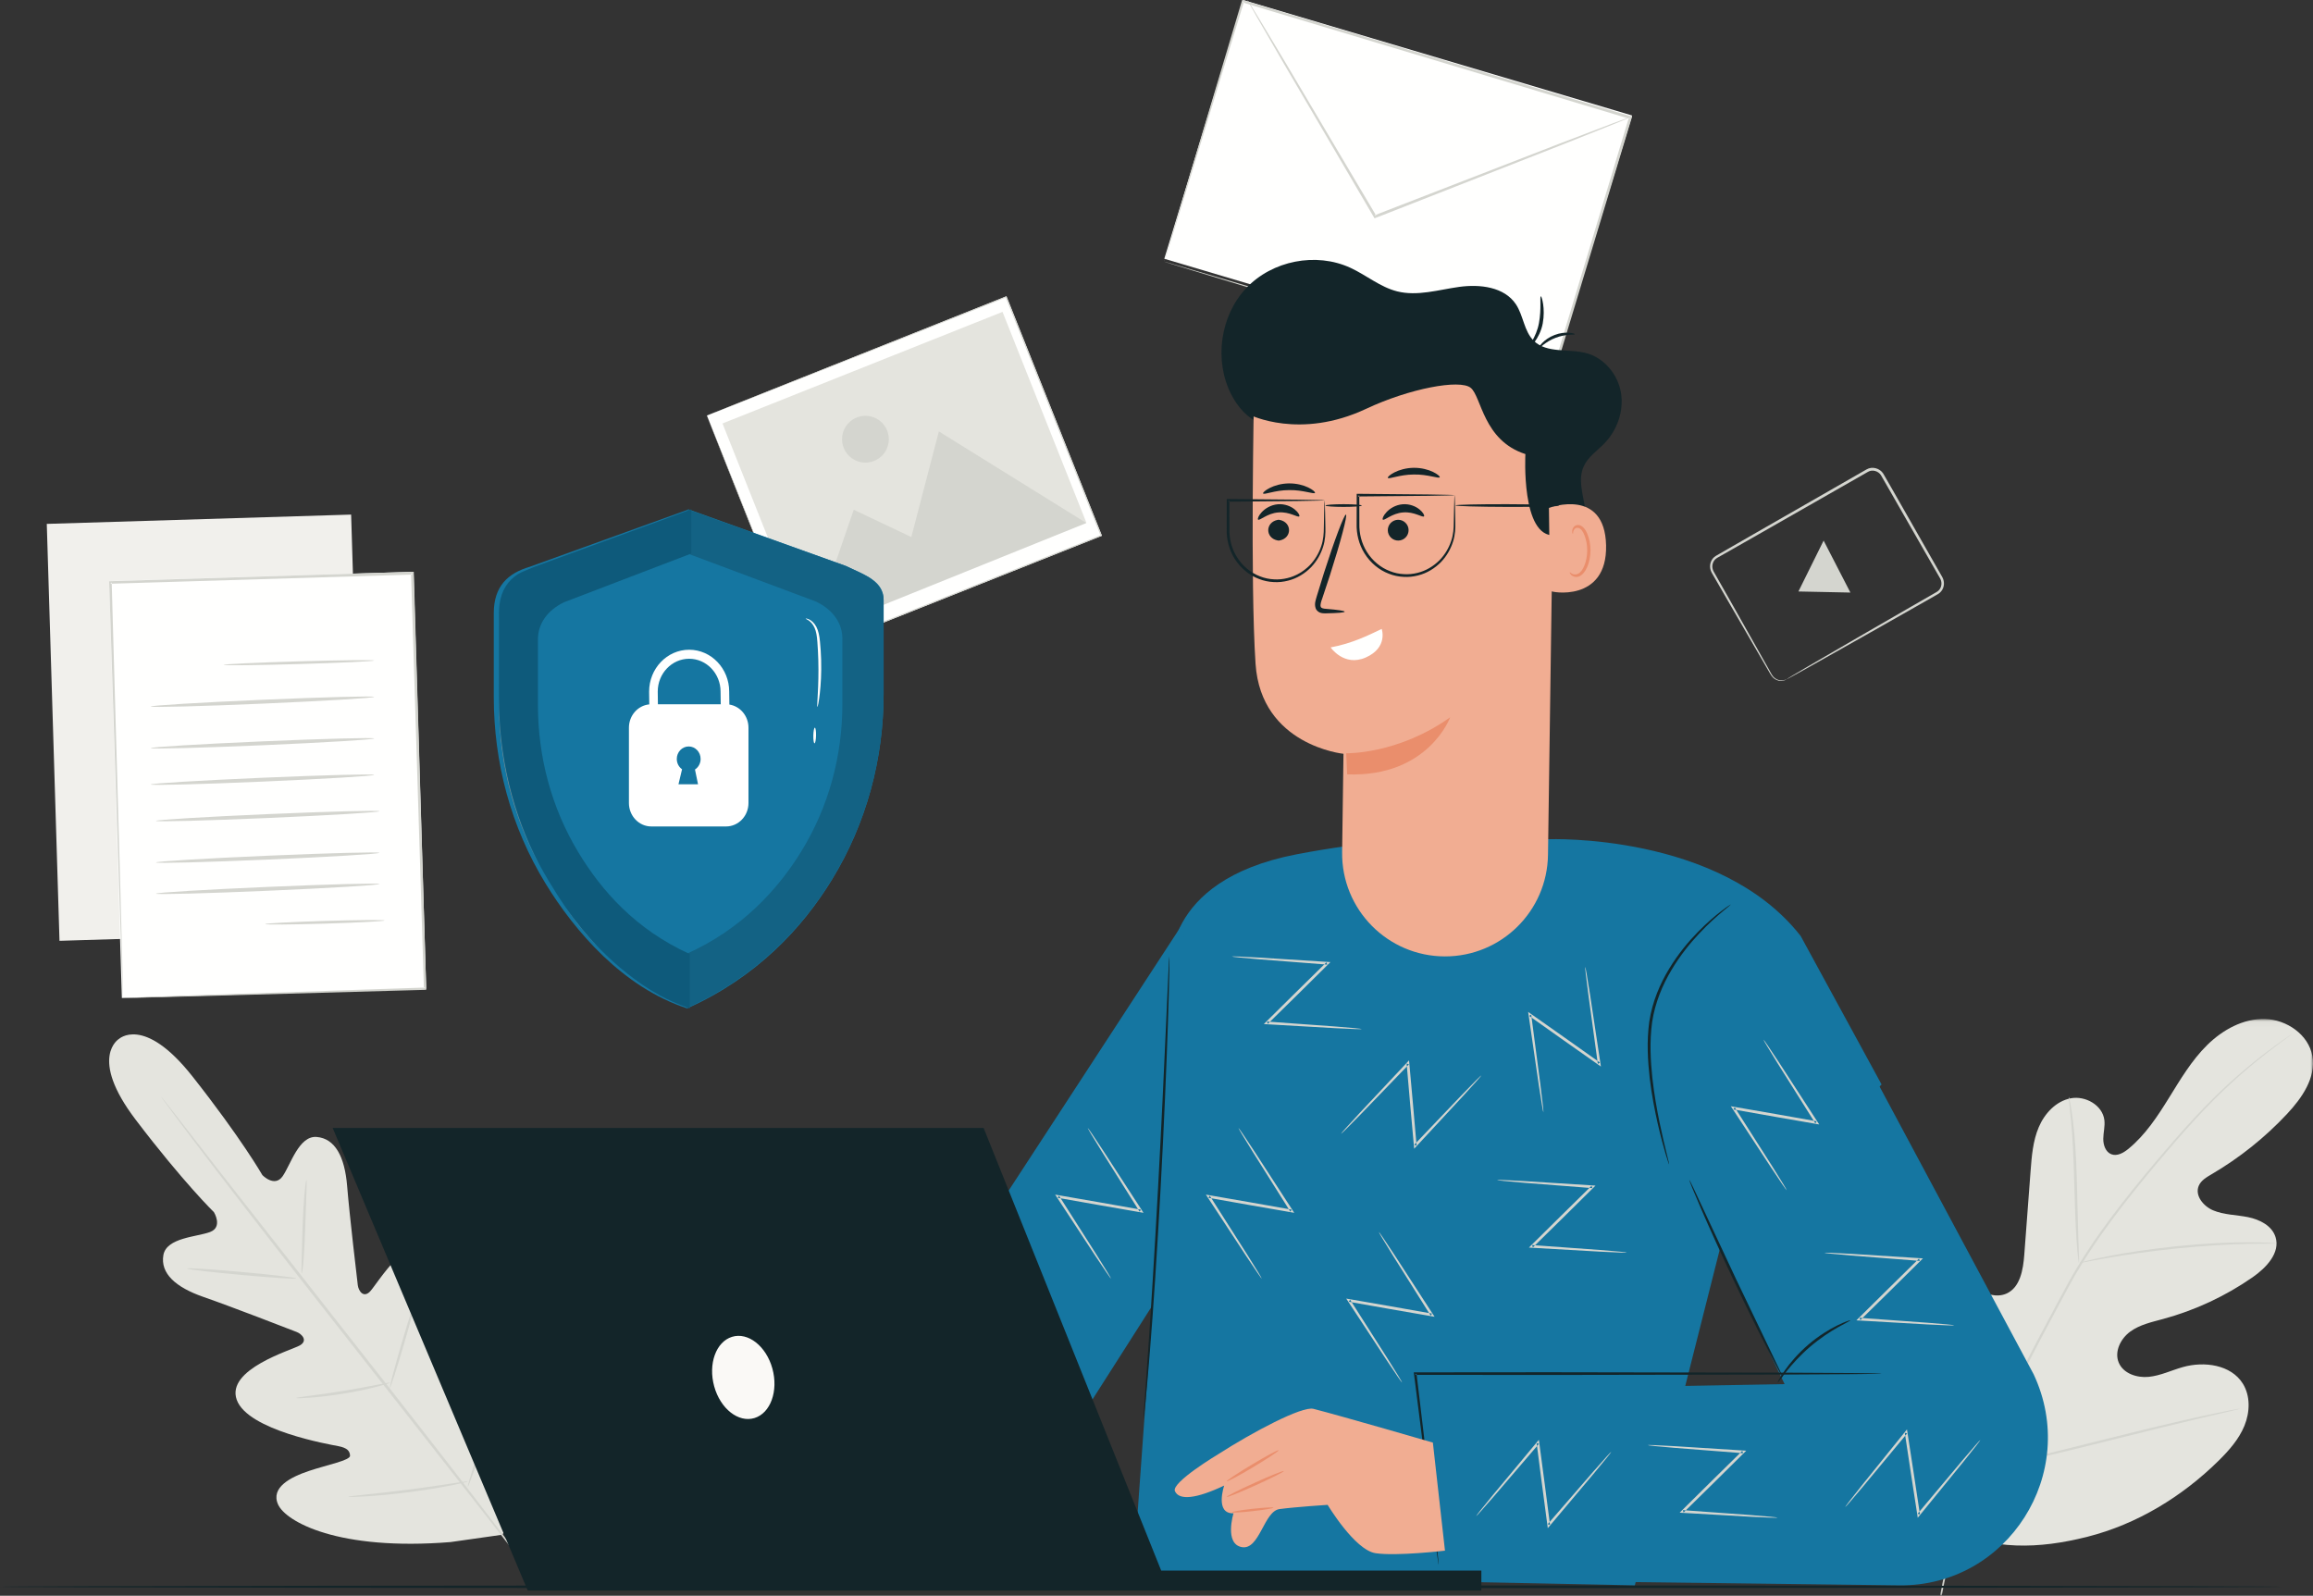 <svg width="445" height="307" viewBox="0 0 445 307" fill="none" xmlns="http://www.w3.org/2000/svg">
<rect x="0" y="0" width="445" height="307" fill="#333333" stroke="none"/>
<mask id="mask0" mask-type="alpha" maskUnits="userSpaceOnUse" x="359" y="196" width="86" height="111">
<path fill-rule="evenodd" clip-rule="evenodd" d="M445 196.033H359.842V306.939H445V196.033Z" fill="white"/>
</mask>
<g mask="url(#mask0)">
<path fill-rule="evenodd" clip-rule="evenodd" d="M374.513 294.122C360.347 282.502 358.514 262.959 360.519 245.695C360.855 242.812 360.783 239.738 362.38 237.318C363.977 234.897 367.358 233.433 369.876 234.866C371.962 236.055 372.705 238.63 373.75 240.796C375.14 243.676 377.36 246.149 380.071 247.837C381.854 248.945 384.107 249.719 386.025 248.868C388.658 247.701 389.236 244.283 389.453 241.404C389.857 236.046 390.26 230.685 390.663 225.325C390.879 222.449 391.11 219.514 392.236 216.86C393.362 214.206 395.565 211.837 398.391 211.298C401.218 210.763 404.508 212.621 404.861 215.484C405.009 216.674 404.668 217.87 404.652 219.069C404.635 220.268 405.09 221.636 406.208 222.064C407.339 222.496 408.568 221.776 409.505 221.007C412.742 218.352 415.081 214.782 417.286 211.22C419.492 207.66 421.648 204.006 424.627 201.066C427.606 198.124 431.576 195.927 435.755 196.037C439.934 196.148 444.16 199.056 444.882 203.184C445.606 207.323 442.88 211.238 440.012 214.302C435.758 218.852 430.843 222.779 425.471 225.921C424.502 226.489 423.453 227.102 423.016 228.138C422.229 230.002 423.908 232.057 425.769 232.846C427.878 233.737 430.245 233.709 432.488 234.16C434.733 234.612 437.106 235.802 437.79 237.991C438.74 241.029 436.005 243.903 433.397 245.718C428.175 249.353 422.326 252.082 416.189 253.749C413.988 254.348 411.684 254.839 409.84 256.183C407.994 257.526 406.744 260.023 407.62 262.134C408.496 264.247 411.116 265.116 413.388 264.89C415.66 264.664 417.763 263.628 419.961 263.008C424.075 261.846 429.209 262.545 431.487 266.17C432.985 268.553 432.878 271.69 431.809 274.295C430.741 276.9 428.829 279.061 426.825 281.035C419.82 287.934 411.139 293.237 401.619 295.649C392.098 298.061 383.445 298.213 374.513 294.122Z" fill="#E4E4DE"/>
<path fill-rule="evenodd" clip-rule="evenodd" d="M373.271 306.945C374.469 300.141 376.654 292.17 379.959 283.657C383.249 275.135 387.639 266.091 392.557 256.786C393.796 254.465 395.02 252.172 396.226 249.911C397.434 247.656 398.632 245.422 399.941 243.308C402.541 239.07 405.365 235.19 408.164 231.59C410.962 227.988 413.751 224.671 416.381 221.587C419.019 218.508 421.531 215.683 423.933 213.206C428.721 208.233 433.054 204.681 436.129 202.361C437.665 201.197 438.886 200.331 439.721 199.753C440.127 199.477 440.443 199.26 440.673 199.103C440.889 198.959 441.006 198.894 441.006 198.894C441.006 198.894 440.907 198.983 440.699 199.14C440.476 199.306 440.167 199.533 439.771 199.825C438.954 200.425 437.749 201.312 436.232 202.495C433.192 204.855 428.902 208.431 424.154 213.42C421.773 215.905 419.278 218.735 416.655 221.821C414.039 224.913 411.264 228.235 408.481 231.836C405.696 235.436 402.886 239.308 400.304 243.532C399.003 245.637 397.816 247.856 396.607 250.117C395.402 252.377 394.179 254.67 392.941 256.99C388.027 266.288 383.635 275.31 380.332 283.803C377.014 292.287 374.806 300.223 373.572 306.999" fill="#D4D5CF"/>
</g>
<path fill-rule="evenodd" clip-rule="evenodd" d="M399.973 243C399.937 243.003 399.87 242.556 399.779 241.748C399.683 240.941 399.585 239.768 399.488 238.319C399.288 235.421 399.17 231.41 399.051 226.989C398.932 222.564 398.732 218.566 398.459 215.678C398.328 214.234 398.207 213.066 398.107 212.26C398.013 211.454 397.978 211.004 398.013 211C398.048 210.995 398.15 211.437 398.304 212.238C398.465 213.04 398.644 214.206 398.82 215.651C399.187 218.539 399.445 222.55 399.564 226.977C399.675 231.362 399.774 235.329 399.85 238.305C399.901 239.693 399.945 240.847 399.978 241.738C400.008 242.548 400.008 242.998 399.973 243Z" fill="#D4D5CF"/>
<path fill-rule="evenodd" clip-rule="evenodd" d="M438 239.228C437.999 239.243 437.865 239.252 437.609 239.258C437.303 239.259 436.936 239.26 436.494 239.261C435.525 239.26 434.126 239.254 432.395 239.305C428.937 239.377 424.16 239.647 418.908 240.175C413.653 240.714 408.921 241.402 405.514 242.002C403.809 242.29 402.436 242.562 401.485 242.746C401.051 242.827 400.69 242.894 400.389 242.952C400.138 242.995 400.003 243.009 400 242.995C399.996 242.981 400.123 242.937 400.368 242.867C400.665 242.789 401.021 242.695 401.448 242.582C402.388 242.349 403.755 242.031 405.457 241.703C408.857 241.025 413.597 240.288 418.864 239.748C424.128 239.218 428.921 238.995 432.391 239.001C434.126 238.991 435.529 239.041 436.498 239.094C436.94 239.125 437.306 239.15 437.612 239.171C437.867 239.195 438.001 239.213 438 239.228Z" fill="#D4D5CF"/>
<path fill-rule="evenodd" clip-rule="evenodd" d="M379.998 283C379.982 283.005 379.911 282.84 379.788 282.523C379.652 282.158 379.478 281.695 379.265 281.123C378.814 279.907 378.206 278.129 377.483 275.925C376.03 271.519 374.212 265.371 372.29 258.56C370.369 251.75 368.599 245.595 367.223 241.169C366.539 238.999 365.98 237.222 365.574 235.932C365.392 235.349 365.245 234.877 365.13 234.508C365.032 234.18 364.988 234.005 365.003 234C365.016 233.995 365.089 234.16 365.213 234.479C365.349 234.841 365.521 235.305 365.735 235.877C366.185 237.095 366.792 238.871 367.516 241.074C368.968 245.481 370.787 251.629 372.709 258.442C374.631 265.251 376.401 271.405 377.775 275.831C378.46 278.001 379.018 279.778 379.425 281.068C379.608 281.651 379.754 282.123 379.869 282.493C379.967 282.82 380.011 282.995 379.998 283Z" fill="#D4D5CF"/>
<path fill-rule="evenodd" clip-rule="evenodd" d="M431 271.005C431.002 271.019 430.826 271.072 430.488 271.159C430.104 271.251 429.611 271.37 429.004 271.516C427.659 271.831 425.805 272.263 423.537 272.793C418.923 273.877 412.569 275.456 405.552 277.217C398.533 278.977 392.162 280.509 387.529 281.516C385.21 282.02 383.333 282.409 382.03 282.654C381.415 282.767 380.917 282.859 380.529 282.929C380.185 282.988 380.003 283.01 380 282.996C379.996 282.981 380.173 282.928 380.512 282.841C380.895 282.749 381.387 282.63 381.996 282.484C383.339 282.171 385.193 281.737 387.461 281.208C392.075 280.123 398.43 278.545 405.449 276.783C412.466 275.023 418.836 273.492 423.469 272.486C425.788 271.983 427.666 271.591 428.969 271.347C429.583 271.234 430.081 271.142 430.47 271.07C430.814 271.013 430.996 270.989 431 271.005Z" fill="#D4D5CF"/>
<path fill-rule="evenodd" clip-rule="evenodd" d="M224 49.78L298.826 72L314 22.22L239.174 0L224 49.78Z" fill="#FFFFFE"/>
<path fill-rule="evenodd" clip-rule="evenodd" d="M224 50.343C224 50.343 224.111 50.026 224.301 49.427C224.492 48.812 224.767 47.93 225.125 46.782C225.842 44.452 226.886 41.055 228.222 36.713C230.876 28.014 234.684 15.533 239.324 0.329L239.056 0.473C259.627 6.655 285.523 14.439 313.582 22.873L313.589 22.875L313.409 22.542C308.028 40.393 302.913 57.364 298.313 72.624L298.618 72.46C276.676 65.933 258.059 60.394 244.908 56.481C238.33 54.539 233.121 53 229.536 51.941C227.757 51.422 226.385 51.02 225.436 50.742C224.981 50.612 224.629 50.512 224.372 50.439C224.132 50.372 224 50.343 224 50.343C224 50.343 224.108 50.385 224.337 50.459C224.585 50.536 224.924 50.643 225.366 50.782C226.299 51.069 227.65 51.484 229.402 52.023C232.964 53.108 238.143 54.683 244.682 56.673C257.852 60.653 276.5 66.287 298.477 72.929L298.712 73L298.783 72.765C303.396 57.51 308.527 40.543 313.923 22.695L314 22.44L313.743 22.363L313.737 22.36C285.665 13.964 259.759 6.217 239.18 0.062L238.973 0L238.913 0.206C234.347 15.49 230.6 28.038 227.988 36.782C226.703 41.117 225.698 44.509 225.009 46.837C224.677 47.974 224.422 48.847 224.243 49.457C224.073 50.047 224 50.343 224 50.343Z" fill="#D4D5CF"/>
<path fill-rule="evenodd" clip-rule="evenodd" d="M240.001 0C239.994 0.004 240.029 0.081 240.104 0.227C240.196 0.398 240.311 0.607 240.45 0.865C240.786 1.457 241.245 2.269 241.828 3.297C243.066 5.439 244.824 8.474 246.991 12.22C251.422 19.78 257.528 30.196 264.333 41.804L264.448 42L264.659 41.918C265.376 41.638 266.148 41.337 266.924 41.035C279.923 35.934 291.688 31.318 300.253 27.957C304.477 26.272 307.91 24.903 310.331 23.937C311.485 23.464 312.397 23.09 313.061 22.818C313.347 22.696 313.579 22.596 313.767 22.515C313.924 22.444 314.003 22.403 314 22.395C313.997 22.386 313.911 22.41 313.747 22.464C313.554 22.532 313.316 22.615 313.022 22.717C312.35 22.966 311.426 23.309 310.256 23.742C307.82 24.67 304.367 25.985 300.116 27.603C291.537 30.927 279.752 35.492 266.73 40.535C265.954 40.838 265.184 41.138 264.466 41.418L264.791 41.532C257.931 29.957 251.775 19.57 247.308 12.032C245.079 8.322 243.274 5.315 242.002 3.194C241.384 2.187 240.895 1.391 240.54 0.812C240.383 0.564 240.255 0.363 240.149 0.199C240.059 0.063 240.009 -0.005 240.001 0Z" fill="#D4D5CF"/>
<path fill-rule="evenodd" clip-rule="evenodd" d="M22.811 199.941C22.811 199.941 27.62 195.181 37.012 207.07C46.404 218.96 50.483 226.081 50.483 226.081C50.483 226.081 52.821 228.5 54.366 226.308C55.911 224.115 57.497 218.455 60.923 218.735C64.474 219.026 66.329 222.553 66.786 228.186C67.244 233.82 68.7 246.126 68.835 247.238C68.969 248.33 69.902 249.792 71.194 248.467C72.486 247.143 79.186 235.849 84.36 239.346C89.535 242.842 88.228 258.747 88.118 260.488C88.008 262.228 88.474 262.87 89.342 263.123C90.21 263.375 92.103 259.368 94.142 256.234C96.179 253.1 99.091 249.822 101.907 252.09C104.723 254.358 107.703 265.502 100.606 285.978L96.695 295.252L86.677 296.675C65.053 298.416 54.996 292.746 53.504 289.455C52.011 286.164 55.916 284.167 59.464 282.981C63.011 281.795 67.37 280.966 67.343 280.064C67.315 279.16 66.809 278.55 65.093 278.22C63.379 277.891 47.637 275.176 45.543 269.296C43.449 263.416 56.072 259.763 57.679 258.845C59.286 257.926 58.102 256.659 57.077 256.256C56.034 255.847 44.471 251.359 39.124 249.508C33.779 247.655 30.825 244.979 31.432 241.47C32.017 238.088 37.901 237.971 40.412 237.024C42.923 236.079 41.164 233.213 41.164 233.213C41.164 233.213 35.282 227.485 26.108 215.427C16.935 203.369 22.916 199.851 22.916 199.851" fill="#E4E4DE"/>
<path fill-rule="evenodd" clip-rule="evenodd" d="M31.001 211C30.993 211.006 31.049 211.095 31.165 211.261C31.3 211.452 31.473 211.693 31.69 211.995C32.184 212.663 32.875 213.597 33.751 214.784C35.548 217.202 38.178 220.675 41.448 224.955C47.984 233.514 57.13 245.248 67.286 258.163C77.418 271.084 86.588 282.778 93.252 291.278C96.541 295.506 99.209 298.936 101.083 301.342C101.993 302.504 102.711 303.417 103.224 304.071C103.457 304.359 103.644 304.59 103.791 304.771C103.921 304.928 103.992 305.005 103.999 305C104.006 304.993 103.95 304.905 103.835 304.738C103.699 304.549 103.526 304.308 103.309 304.005C102.816 303.337 102.125 302.404 101.249 301.216C99.452 298.8 96.823 295.326 93.552 291.047C87.016 282.489 77.87 270.753 67.709 257.833C57.582 244.917 48.413 233.224 41.748 224.723C38.459 220.496 35.791 217.065 33.917 214.658C33.007 213.497 32.289 212.584 31.776 211.931C31.542 211.641 31.355 211.41 31.208 211.228C31.078 211.073 31.008 210.995 31.001 211Z" fill="#D4D5CF"/>
<path fill-rule="evenodd" clip-rule="evenodd" d="M58.953 227C58.883 226.994 58.732 227.994 58.585 229.622C58.435 231.248 58.302 233.501 58.212 235.988C58.149 238.381 58.089 240.546 58.041 242.357C58.005 243.986 57.969 244.992 58.044 245C58.112 245.007 58.276 244.006 58.408 242.376C58.54 240.747 58.643 238.493 58.732 236.008C58.814 233.617 58.888 231.453 58.951 229.644C59.005 228.015 59.026 227.006 58.953 227Z" fill="#D4D5CF"/>
<path fill-rule="evenodd" clip-rule="evenodd" d="M57 245.958C57.013 245.798 52.322 245.241 46.523 244.713C40.722 244.183 36.011 243.885 36 244.042C35.988 244.202 40.678 244.76 46.479 245.288C52.277 245.817 56.988 246.116 57 245.958Z" fill="#D4D5CF"/>
<path fill-rule="evenodd" clip-rule="evenodd" d="M75 266.016C74.982 265.943 73.975 266.13 72.357 266.447C70.736 266.759 68.5 267.195 66.018 267.596C63.536 268.006 61.279 268.308 59.643 268.523C58.008 268.74 56.994 268.881 57 268.956C57.006 269.027 58.03 269.017 59.68 268.894C61.33 268.772 63.605 268.526 66.1 268.117C68.595 267.713 70.83 267.216 72.435 266.81C74.04 266.4 75.016 266.083 75 266.016Z" fill="#D4D5CF"/>
<path fill-rule="evenodd" clip-rule="evenodd" d="M79.99 250C79.927 249.976 79.591 250.905 79.101 252.427C78.609 253.95 77.961 256.065 77.273 258.412C76.586 260.759 75.989 262.894 75.579 264.448C75.17 266.003 74.948 266.975 75.01 267C75.073 267.024 75.409 266.095 75.899 264.572C76.391 263.05 77.039 260.935 77.727 258.587C78.414 256.241 79.012 254.105 79.421 252.553C79.83 250.998 80.052 250.025 79.99 250Z" fill="#D4D5CF"/>
<path fill-rule="evenodd" clip-rule="evenodd" d="M96.991 265C96.925 264.976 96.474 266.13 95.799 268.015C95.124 269.898 94.224 272.513 93.26 275.412C92.296 278.312 91.45 280.948 90.861 282.864C90.274 284.779 89.943 285.976 90.008 286C90.075 286.023 90.525 284.871 91.201 282.987C91.876 281.102 92.775 278.488 93.74 275.588C94.704 272.689 95.551 270.054 96.138 268.137C96.727 266.222 97.059 265.025 96.991 265Z" fill="#D4D5CF"/>
<path fill-rule="evenodd" clip-rule="evenodd" d="M90 285.015C89.986 284.944 88.7 285.132 86.626 285.446C84.552 285.756 81.688 286.189 78.515 286.593C75.341 287.001 72.46 287.309 70.374 287.529C68.287 287.749 66.995 287.891 67 287.962C67.005 288.029 68.306 288.011 70.405 287.88C72.504 287.753 75.399 287.499 78.584 287.089C81.766 286.684 84.629 286.195 86.69 285.794C88.751 285.392 90.013 285.079 90 285.015Z" fill="#D4D5CF"/>
<path fill-rule="evenodd" clip-rule="evenodd" d="M11.447 181L70 179.21L67.554 99L9 100.79L11.447 181Z" fill="#F1F0EC"/>
<path fill-rule="evenodd" clip-rule="evenodd" d="M23.447 192L82 190.211L79.554 110L21 111.789L23.447 192Z" fill="#FFFFFE"/>
<path fill-rule="evenodd" clip-rule="evenodd" d="M23.677 191.999C23.677 191.999 23.682 191.862 23.679 191.606C23.674 191.336 23.668 190.962 23.659 190.477C23.635 189.467 23.6 188.006 23.555 186.108C23.454 182.285 23.307 176.725 23.121 169.688C22.723 155.619 22.159 135.666 21.491 112.052L21.256 112.303C38.753 111.773 58.511 111.175 79.35 110.544H79.357L79.081 110.285C80.007 140.144 80.864 167.788 81.558 190.223L81.769 189.997C64.193 190.584 49.698 191.068 39.578 191.406C34.52 191.586 30.559 191.727 27.842 191.823C26.498 191.874 25.467 191.914 24.75 191.942C24.05 191.972 23.677 191.999 23.677 191.999C23.677 191.999 24.018 192.004 24.705 191.991C25.413 191.975 26.431 191.952 27.758 191.923C30.465 191.853 34.41 191.751 39.448 191.62C49.602 191.335 64.147 190.928 81.783 190.434L82 190.428L81.994 190.209C81.326 167.773 80.504 140.128 79.615 110.268L79.607 110L79.341 110.008H79.334C58.494 110.657 38.738 111.272 21.242 111.817L21 111.825L21.007 112.068C21.776 135.743 22.425 155.749 22.882 169.854C23.123 176.866 23.313 182.406 23.444 186.215C23.513 188.09 23.567 189.536 23.604 190.533C23.625 191.007 23.64 191.372 23.651 191.636C23.665 191.882 23.677 191.999 23.677 191.999Z" fill="#D4D5CF"/>
<path fill-rule="evenodd" clip-rule="evenodd" d="M43 127.915C43.004 128.058 49.5 127.987 57.507 127.755C65.518 127.522 72.005 127.217 72 127.074C71.995 126.93 65.501 127.002 57.492 127.234C49.483 127.466 42.995 127.771 43 127.915Z" fill="#D4D5CF"/>
<path fill-rule="evenodd" clip-rule="evenodd" d="M29 135.928C29.004 136.134 38.635 135.885 50.507 135.372C62.384 134.859 72.004 134.278 72 134.072C71.995 133.867 62.366 134.115 50.491 134.627C38.618 135.14 28.996 135.723 29 135.928Z" fill="#D4D5CF"/>
<path fill-rule="evenodd" clip-rule="evenodd" d="M29 143.928C29.005 144.133 38.635 143.886 50.508 143.374C62.385 142.861 72.005 142.279 72 142.073C71.996 141.866 62.367 142.115 50.491 142.628C38.619 143.14 28.996 143.722 29 143.928Z" fill="#D4D5CF"/>
<path fill-rule="evenodd" clip-rule="evenodd" d="M29 150.927C29.004 151.134 38.635 150.886 50.508 150.372C62.384 149.861 72.005 149.279 72 149.072C71.996 148.867 62.367 149.116 50.49 149.627C38.618 150.14 28.995 150.723 29 150.927Z" fill="#D4D5CF"/>
<path fill-rule="evenodd" clip-rule="evenodd" d="M30 157.928C30.004 158.134 39.635 157.885 51.507 157.373C63.383 156.86 73.005 156.277 73 156.072C72.996 155.866 63.367 156.115 51.49 156.627C39.618 157.14 29.995 157.723 30 157.928Z" fill="#D4D5CF"/>
<path fill-rule="evenodd" clip-rule="evenodd" d="M30 165.928C30.005 166.133 39.636 165.884 51.508 165.373C63.384 164.861 73.004 164.277 73 164.072C72.996 163.866 63.368 164.115 51.491 164.627C39.619 165.139 29.996 165.722 30 165.928Z" fill="#D4D5CF"/>
<path fill-rule="evenodd" clip-rule="evenodd" d="M30 171.928C30.005 172.134 39.636 171.885 51.507 171.372C63.384 170.859 73.004 170.278 73 170.072C72.995 169.867 63.366 170.114 51.491 170.628C39.618 171.139 29.996 171.721 30 171.928Z" fill="#D4D5CF"/>
<path fill-rule="evenodd" clip-rule="evenodd" d="M51 177.783C51.003 177.926 56.157 177.887 62.508 177.695C68.861 177.502 74.005 177.23 74 177.086C73.996 176.943 68.845 176.982 62.491 177.174C56.141 177.367 50.995 177.639 51 177.783Z" fill="#D4D5CF"/>
<path fill-rule="evenodd" clip-rule="evenodd" d="M136 79.939L154.351 126L212 103.061L193.649 57L136 79.939Z" fill="#FFFFFE"/>
<path fill-rule="evenodd" clip-rule="evenodd" d="M136 79.983C136 79.983 136.096 79.949 136.278 79.879C136.463 79.807 136.73 79.701 137.084 79.564C137.795 79.284 138.844 78.872 140.209 78.335C142.939 77.257 146.93 75.68 151.992 73.681C162.103 69.676 176.485 63.98 193.581 57.209L193.459 57.157C198.909 70.82 205.155 86.484 211.764 103.059L211.767 103.065L211.825 102.93C190.524 111.399 170.726 119.27 154.286 125.806L154.399 125.855C148.862 112.029 144.271 100.568 141.065 92.561C139.455 88.555 138.194 85.414 137.333 83.271C136.902 82.201 136.571 81.382 136.346 80.825C136.123 80.271 136 79.983 136 79.983C136 79.983 136.105 80.264 136.322 80.815C136.541 81.369 136.863 82.186 137.285 83.252C138.134 85.395 139.379 88.536 140.967 92.541C144.159 100.568 148.727 112.058 154.238 125.919L154.269 126L154.35 125.968C170.793 119.441 190.595 111.581 211.903 103.122L212 103.084L211.962 102.987L211.96 102.982C205.342 86.41 199.088 70.748 193.633 57.088L193.599 57L193.512 57.035C176.406 63.851 162.018 69.585 151.901 73.616C146.856 75.632 142.877 77.222 140.156 78.309C138.802 78.852 137.761 79.269 137.057 79.552C136.71 79.692 136.445 79.799 136.263 79.873C136.087 79.945 136 79.983 136 79.983Z" fill="#D4D5CF"/>
<path fill-rule="evenodd" clip-rule="evenodd" d="M209 100.53L155.122 122L139 81.469L192.876 60L209 100.53Z" fill="#E4E4DE"/>
<path fill-rule="evenodd" clip-rule="evenodd" d="M209 100.62L180.63 83L175.331 103.322L164.256 98.068L156 122L209 100.62Z" fill="#D4D5CF"/>
<path fill-rule="evenodd" clip-rule="evenodd" d="M162.32 86.164C163.239 88.473 165.856 89.599 168.165 88.679C170.473 87.761 171.598 85.144 170.68 82.836C169.761 80.527 167.145 79.401 164.836 80.321C162.527 81.239 161.401 83.856 162.32 86.164Z" fill="#D4D5CF"/>
<path fill-rule="evenodd" clip-rule="evenodd" d="M343.726 130.681C343.718 130.635 343.33 130.958 342.508 130.887C342.11 130.836 341.611 130.655 341.2 130.222C340.809 129.79 340.526 129.104 340.117 128.424C338.529 125.603 336.262 121.577 333.467 116.615C332.761 115.37 332.023 114.066 331.254 112.708C330.868 112.029 330.476 111.336 330.075 110.631C329.884 110.272 329.642 109.925 329.534 109.581C329.421 109.226 329.408 108.836 329.502 108.469C329.601 108.104 329.804 107.767 330.093 107.523C330.369 107.297 330.79 107.1 331.151 106.881C331.9 106.456 332.661 106.023 333.433 105.584C334.977 104.705 336.566 103.801 338.194 102.873C344.71 99.153 351.867 95.068 359.38 90.777C360.206 90.283 361.353 90.606 361.872 91.41C362.405 92.339 362.935 93.261 363.462 94.177C364.518 96.021 365.558 97.84 366.582 99.626C368.628 103.197 370.603 106.642 372.485 109.924C372.72 110.334 372.953 110.742 373.186 111.146C373.422 111.523 373.529 111.921 373.516 112.338C373.498 112.748 373.355 113.15 373.099 113.459C372.863 113.779 372.479 113.948 372.084 114.184C370.545 115.07 369.05 115.931 367.604 116.762C364.719 118.427 362.028 119.98 359.568 121.397C354.686 124.233 350.725 126.532 347.95 128.144C346.609 128.936 345.556 129.559 344.805 130.001C344.469 130.207 344.201 130.37 343.994 130.497C343.812 130.61 343.721 130.674 343.726 130.681C343.73 130.69 343.83 130.644 344.021 130.545C344.235 130.431 344.511 130.283 344.857 130.097C345.62 129.674 346.69 129.083 348.053 128.328C350.847 126.752 354.837 124.504 359.753 121.733C362.222 120.332 364.924 118.8 367.822 117.155C369.272 116.33 370.77 115.478 372.315 114.601C372.676 114.385 373.143 114.183 373.465 113.767C373.79 113.378 373.974 112.872 373.997 112.359C374.022 111.849 373.868 111.312 373.608 110.897C373.377 110.491 373.144 110.083 372.909 109.672C371.037 106.385 369.071 102.935 367.033 99.359C366.013 97.57 364.975 95.751 363.922 93.904C363.388 92.978 362.851 92.043 362.311 91.103C361.655 90.084 360.197 89.664 359.118 90.304C351.611 94.607 344.462 98.706 337.953 102.437C336.328 103.371 334.743 104.282 333.202 105.167C332.433 105.611 331.674 106.047 330.928 106.477C330.555 106.707 330.187 106.864 329.802 107.174C329.443 107.481 329.192 107.904 329.075 108.355C328.96 108.807 328.979 109.285 329.12 109.719C329.271 110.167 329.516 110.493 329.705 110.849C330.11 111.552 330.507 112.243 330.897 112.919C331.676 114.271 332.425 115.569 333.14 116.808C335.996 121.733 338.314 125.73 339.938 128.53C340.366 129.207 340.642 129.862 341.088 130.336C341.541 130.789 342.078 130.96 342.499 130.995C342.925 131.022 343.245 130.928 343.443 130.843C343.641 130.757 343.726 130.681 343.726 130.681Z" fill="#D4D5CF"/>
<path fill-rule="evenodd" clip-rule="evenodd" d="M348.424 108.896L346 113.792L351 113.896L356 114L350.848 104L348.424 108.896Z" fill="#D4D5CF"/>
<path fill-rule="evenodd" clip-rule="evenodd" d="M0 305.276C0 305.429 98.281 305.553 219.489 305.553C340.739 305.553 439 305.429 439 305.276C439 305.123 340.739 305 219.489 305C98.281 305 0 305.123 0 305.276Z" fill="#132529"/>
<path fill-rule="evenodd" clip-rule="evenodd" d="M331.04 239.701L362 208.639L346.434 180.076C330.869 160.172 297.921 161.455 297.921 161.455C297.921 161.455 275.499 159.296 249.327 164.384C223.156 169.472 225.264 186.775 225.264 186.775L221.758 250.869L218 303.056L314.529 305L331.04 239.701Z" fill="#1576A1"/>
<path fill-rule="evenodd" clip-rule="evenodd" d="M278.484 303.926L365.373 304.998C386.253 305.255 400.182 283.394 391.25 264.386L354.098 195L320.257 218.038L343.34 266.284L273 267.548L278.484 303.926Z" fill="#1576A1"/>
<path fill-rule="evenodd" clip-rule="evenodd" d="M228 177L158 284.347L198.839 287C198.839 287 223.226 248.826 222.675 249.616C221.678 251.045 228 177 228 177Z" fill="#1576A1"/>
<path fill-rule="evenodd" clip-rule="evenodd" d="M321.118 224C321.136 223.995 321.102 223.803 321.018 223.441C320.915 223.022 320.789 222.5 320.635 221.864C320.302 220.497 319.816 218.517 319.307 216.056C318.802 213.594 318.263 210.647 317.895 207.351C317.555 204.06 317.34 200.395 317.857 196.622C318.431 192.86 319.878 189.451 321.583 186.606C323.286 183.749 325.204 181.406 326.942 179.565C328.682 177.724 330.218 176.347 331.312 175.438C332.404 174.524 333.028 174.039 332.999 174.001C332.988 173.988 332.82 174.092 332.508 174.305C332.203 174.525 331.733 174.827 331.175 175.276C330.033 176.139 328.447 177.48 326.655 179.304C324.865 181.126 322.894 183.469 321.141 186.354C319.389 189.225 317.894 192.694 317.306 196.546C316.78 200.396 317.016 204.093 317.386 207.407C317.785 210.722 318.367 213.674 318.923 216.135C319.483 218.595 320.028 220.565 320.425 221.918C320.625 222.595 320.79 223.118 320.91 223.47C321.028 223.823 321.1 224.005 321.118 224Z" fill="#132529"/>
<path fill-rule="evenodd" clip-rule="evenodd" d="M325.003 227C324.971 227.016 325.178 227.569 325.581 228.556C325.981 229.544 326.583 230.963 327.342 232.71C328.86 236.204 331.021 241.001 333.506 246.25C335.993 251.499 338.332 256.208 340.07 259.589C340.939 261.281 341.654 262.642 342.163 263.575C342.67 264.508 342.965 265.016 342.997 265C343.029 264.982 342.793 264.442 342.34 263.478C341.841 262.435 341.186 261.066 340.395 259.415C338.712 255.905 336.46 251.207 333.97 246.013C331.531 240.797 329.323 236.077 327.674 232.55C326.897 230.892 326.254 229.518 325.763 228.469C325.304 227.509 325.036 226.985 325.003 227Z" fill="#132529"/>
<path fill-rule="evenodd" clip-rule="evenodd" d="M276.781 301C276.788 300.999 276.788 300.939 276.78 300.823C276.768 300.682 276.754 300.513 276.737 300.305C276.686 299.816 276.618 299.148 276.53 298.296C276.326 296.507 276.037 293.951 275.673 290.736C274.9 284.223 273.809 275.045 272.525 264.234L272.279 264.503C280.144 264.51 288.896 264.518 298.104 264.525C315.736 264.495 331.694 264.469 343.287 264.448C349.041 264.413 353.709 264.385 356.979 264.365C358.567 264.344 359.814 264.328 360.702 264.315C361.103 264.305 361.423 264.296 361.67 264.289C361.888 264.28 362 264.271 362 264.263C362 264.254 361.888 264.245 361.67 264.236C361.423 264.229 361.103 264.221 360.702 264.21C359.814 264.198 358.567 264.181 356.979 264.16C353.709 264.141 349.041 264.112 343.287 264.077C331.694 264.056 315.736 264.03 298.104 264C288.896 264.008 280.144 264.015 272.279 264.022H272L272.034 264.291C273.398 275.094 274.556 284.262 275.378 290.77C275.8 293.978 276.137 296.528 276.372 298.314C276.492 299.162 276.587 299.828 276.656 300.314C276.689 300.521 276.716 300.689 276.739 300.828C276.76 300.942 276.774 301 276.781 301Z" fill="#132529"/>
<path fill-rule="evenodd" clip-rule="evenodd" d="M342.004 265.998C342.076 266.044 342.656 265.165 343.702 263.839C344.748 262.514 346.301 260.769 348.247 259.097C350.198 257.43 352.153 256.167 353.617 255.346C355.08 254.52 356.032 254.087 355.999 254.007C355.977 253.949 354.972 254.261 353.444 255.011C351.918 255.758 349.893 256.992 347.907 258.689C345.927 260.39 344.388 262.21 343.407 263.611C342.422 265.013 341.952 265.968 342.004 265.998Z" fill="#132529"/>
<path fill-rule="evenodd" clip-rule="evenodd" d="M220.008 273C220.024 273.002 220.068 272.693 220.134 272.103C220.201 271.466 220.29 270.606 220.402 269.521C220.621 267.278 220.915 264.027 221.231 260.007C221.88 251.967 222.628 240.847 223.294 228.556C223.959 216.26 224.423 205.122 224.69 197.057C224.826 193.025 224.914 189.761 224.959 187.506C224.975 186.415 224.989 185.548 224.999 184.907C225.003 184.312 224.996 184.001 224.979 184C224.962 183.999 224.934 184.309 224.899 184.903C224.867 185.543 224.823 186.409 224.768 187.497C224.664 189.801 224.519 193.049 224.341 197.041C223.985 205.1 223.466 216.231 222.801 228.524C222.135 240.812 221.442 251.931 220.883 259.976C220.602 263.959 220.372 267.201 220.21 269.502C220.137 270.589 220.078 271.454 220.035 272.093C220.001 272.687 219.991 272.998 220.008 273Z" fill="#132529"/>
<path fill-rule="evenodd" clip-rule="evenodd" d="M296.936 214C296.966 213.995 296.926 213.499 296.827 212.588C296.708 211.603 296.552 210.293 296.359 208.681C295.911 205.272 295.298 200.601 294.587 195.194L294.192 195.439C296.249 196.896 298.48 198.477 300.796 200.117C303.154 201.778 305.425 203.376 307.516 204.846L308 205.187L307.911 204.6C307.101 199.238 306.4 194.61 305.89 191.231C305.631 189.642 305.419 188.349 305.26 187.376C305.105 186.479 305.006 185.996 304.977 186C304.948 186.004 304.989 186.497 305.093 187.401C305.215 188.379 305.377 189.679 305.576 191.278C306.041 194.663 306.675 199.3 307.41 204.673L307.806 204.426C305.719 202.948 303.454 201.344 301.101 199.677C298.78 198.042 296.543 196.469 294.481 195.019L294 194.68L294.086 195.265C294.872 200.662 295.551 205.322 296.046 208.725C296.298 210.328 296.504 211.633 296.658 212.612C296.81 213.516 296.906 214.004 296.936 214Z" fill="#D4D5CF"/>
<path fill-rule="evenodd" clip-rule="evenodd" d="M258.001 218.127C258.023 218.147 258.382 217.811 259.026 217.174C259.713 216.478 260.629 215.551 261.754 214.413C264.111 211.972 267.337 208.629 271.074 204.758L270.623 204.612C270.836 207.057 271.066 209.709 271.303 212.462C271.555 215.257 271.797 217.949 272.02 220.427L272.072 221L272.47 220.571C276.105 216.654 279.243 213.271 281.532 210.803C282.597 209.627 283.464 208.671 284.115 207.951C284.71 207.281 285.022 206.909 284.999 206.89C284.977 206.87 284.622 207.205 283.987 207.841C283.308 208.536 282.403 209.46 281.293 210.597C278.965 213.034 275.778 216.372 272.086 220.24L272.535 220.385C272.32 217.906 272.088 215.213 271.845 212.418C271.598 209.666 271.36 207.014 271.14 204.571L271.088 204L270.69 204.425C267.012 208.345 263.834 211.732 261.514 214.205C260.435 215.382 259.558 216.341 258.897 217.062C258.294 217.734 257.978 218.108 258.001 218.127Z" fill="#D4D5CF"/>
<path fill-rule="evenodd" clip-rule="evenodd" d="M238.267 217.001C238.243 217.016 238.486 217.45 238.957 218.238C239.476 219.084 240.165 220.21 241.013 221.594C242.844 224.507 245.353 228.496 248.257 233.115L248.51 232.719C246.049 232.284 243.378 231.813 240.606 231.322C237.789 230.833 235.076 230.363 232.579 229.93L232 229.83L232.326 230.327C235.301 234.86 237.869 238.773 239.744 241.629C240.643 242.965 241.375 244.051 241.925 244.869C242.44 245.618 242.731 246.016 242.756 245.999C242.78 245.983 242.537 245.553 242.065 244.774C241.545 243.936 240.855 242.822 240.005 241.451C238.171 238.569 235.658 234.618 232.745 230.043L232.494 230.438C234.99 230.879 237.701 231.359 240.517 231.857C243.29 232.338 245.963 232.801 248.425 233.228L249 233.329L248.678 232.832C245.712 228.257 243.149 224.303 241.277 221.418C240.379 220.068 239.648 218.968 239.098 218.143C238.583 217.386 238.292 216.983 238.267 217.001Z" fill="#D4D5CF"/>
<path fill-rule="evenodd" clip-rule="evenodd" d="M265.267 237C265.242 237.017 265.485 237.451 265.956 238.239C266.475 239.085 267.165 240.21 268.013 241.595C269.844 244.508 272.353 248.497 275.257 253.116L275.509 252.72C273.049 252.285 270.378 251.814 267.606 251.323C264.789 250.834 262.076 250.364 259.578 249.931L259 249.831L259.325 250.328C262.3 254.861 264.869 258.774 266.743 261.63C267.642 262.966 268.374 264.052 268.925 264.87C269.44 265.619 269.731 266.017 269.755 265.999C269.78 265.984 269.537 265.554 269.065 264.775C268.545 263.937 267.854 262.823 267.005 261.452C265.17 258.57 262.657 254.619 259.745 250.044L259.493 250.439C261.99 250.88 264.7 251.36 267.517 251.858C270.291 252.339 272.963 252.802 275.425 253.229L276 253.33L275.678 252.833C272.712 248.258 270.149 244.304 268.277 241.419C267.378 240.069 266.647 238.969 266.098 238.144C265.583 237.386 265.291 236.984 265.267 237Z" fill="#D4D5CF"/>
<path fill-rule="evenodd" clip-rule="evenodd" d="M209.268 217C209.243 217.017 209.486 217.452 209.957 218.239C210.476 219.085 211.165 220.211 212.013 221.596C213.845 224.508 216.353 228.497 219.257 233.115L219.511 232.72C217.049 232.284 214.378 231.813 211.607 231.324C208.789 230.835 206.076 230.364 203.579 229.931L203 229.83L203.326 230.327C206.301 234.861 208.869 238.774 210.743 241.63C211.643 242.966 212.375 244.052 212.925 244.869C213.441 245.619 213.732 246.016 213.757 245.999C213.78 245.982 213.537 245.552 213.065 244.773C212.546 243.937 211.855 242.822 211.005 241.452C209.17 238.568 206.658 234.62 203.746 230.042L203.494 230.439C205.991 230.881 208.701 231.359 211.517 231.856C214.291 232.338 216.963 232.801 219.426 233.229L220 233.328L219.679 232.833C216.712 228.256 214.149 224.305 212.277 221.419C211.378 220.068 210.647 218.97 210.099 218.145C209.584 217.386 209.292 216.984 209.268 217Z" fill="#D4D5CF"/>
<path fill-rule="evenodd" clip-rule="evenodd" d="M339.267 200C339.243 200.017 339.487 200.451 339.958 201.239C340.476 202.085 341.165 203.211 342.013 204.595C343.845 207.508 346.352 211.497 349.257 216.115L349.511 215.72C347.048 215.285 344.378 214.813 341.606 214.323C338.789 213.834 336.077 213.364 333.579 212.931L333 212.831L333.327 213.328C336.301 217.861 338.869 221.774 340.744 224.63C341.644 225.966 342.375 227.052 342.924 227.87C343.441 228.619 343.731 229.017 343.756 228.999C343.78 228.984 343.537 228.553 343.065 227.774C342.545 226.937 341.855 225.822 341.006 224.452C339.171 221.57 336.659 217.619 333.746 213.043L333.494 213.439C335.991 213.88 338.702 214.36 341.518 214.857C344.291 215.338 346.962 215.802 349.425 216.229L350 216.329L349.678 215.833C346.711 211.258 344.149 207.304 342.277 204.418C341.379 203.068 340.649 201.969 340.099 201.144C339.583 200.385 339.293 199.984 339.267 200Z" fill="#D4D5CF"/>
<path fill-rule="evenodd" clip-rule="evenodd" d="M380.999 277.038C380.975 277.019 380.641 277.378 380.046 278.056C379.41 278.797 378.563 279.78 377.524 280.99C375.349 283.582 372.371 287.13 368.925 291.238L369.379 291.357C369.011 288.917 368.611 286.271 368.197 283.522C367.767 280.731 367.353 278.047 366.972 275.572L366.884 275L366.516 275.455C363.173 279.604 360.286 283.186 358.18 285.8C357.201 287.043 356.405 288.056 355.807 288.817C355.262 289.526 354.979 289.917 355.001 289.936C355.025 289.954 355.354 289.596 355.942 288.92C356.569 288.181 357.404 287.2 358.431 285.992C360.576 283.407 363.514 279.866 366.919 275.763L366.465 275.645C366.837 278.12 367.243 280.807 367.664 283.599C368.087 286.346 368.495 288.991 368.871 291.43L368.958 292L369.325 291.549C372.713 287.394 375.637 283.806 377.774 281.185C378.766 279.937 379.573 278.923 380.18 278.16C380.733 277.45 381.022 277.056 380.999 277.038Z" fill="#D4D5CF"/>
<path fill-rule="evenodd" clip-rule="evenodd" d="M288 227.021C287.998 227.051 288.478 227.115 289.364 227.204C290.324 227.291 291.602 227.408 293.172 227.55C296.506 227.811 301.07 228.166 306.355 228.58L306.2 228.13C304.4 229.9 302.448 231.819 300.42 233.814C298.367 235.845 296.39 237.801 294.569 239.602L294.148 240.018L294.725 240.051C299.986 240.354 304.528 240.615 307.843 240.805C309.407 240.877 310.678 240.933 311.635 240.976C312.519 241.007 312.999 241.008 313 240.978C313.002 240.947 312.526 240.886 311.645 240.802C310.691 240.721 309.422 240.614 307.862 240.481C304.55 240.24 300.012 239.912 294.756 239.531L294.91 239.982C296.736 238.186 298.719 236.236 300.778 234.212C302.8 232.212 304.746 230.286 306.542 228.51L306.961 228.096L306.388 228.059C301.098 227.725 296.53 227.435 293.193 227.224C291.619 227.144 290.338 227.079 289.376 227.029C288.485 226.995 288.002 226.989 288 227.021Z" fill="#D4D5CF"/>
<path fill-rule="evenodd" clip-rule="evenodd" d="M309.999 279.301C309.976 279.282 309.638 279.633 309.036 280.299C308.391 281.025 307.533 281.99 306.479 283.179C304.275 285.723 301.256 289.207 297.76 293.241L298.208 293.369C297.892 290.927 297.55 288.278 297.195 285.529C296.825 282.737 296.468 280.048 296.14 277.572L296.065 277L295.693 277.446C292.298 281.524 289.369 285.042 287.231 287.611C286.237 288.834 285.429 289.828 284.821 290.576C284.267 291.273 283.978 291.659 284.001 291.677C284.024 291.696 284.357 291.346 284.952 290.681C285.588 289.957 286.435 288.993 287.475 287.808C289.651 285.27 292.631 281.791 296.084 277.762L295.636 277.636C295.957 280.112 296.304 282.801 296.665 285.594C297.03 288.342 297.38 290.991 297.704 293.431L297.779 294L298.151 293.559C301.587 289.477 304.556 285.951 306.723 283.378C307.73 282.152 308.55 281.155 309.167 280.406C309.728 279.706 310.021 279.32 309.999 279.301Z" fill="#D4D5CF"/>
<path fill-rule="evenodd" clip-rule="evenodd" d="M351 241.02C350.998 241.05 351.477 241.114 352.364 241.205C353.324 241.291 354.601 241.407 356.173 241.55C359.505 241.809 364.069 242.167 369.354 242.581L369.201 242.129C367.4 243.899 365.447 245.82 363.42 247.813C361.366 249.845 359.39 251.8 357.569 253.601L357.148 254.019L357.724 254.052C362.986 254.354 367.527 254.615 370.842 254.807C372.407 254.876 373.679 254.934 374.635 254.977C375.519 255.006 375.999 255.009 376 254.978C376.002 254.946 375.526 254.888 374.645 254.802C373.691 254.721 372.422 254.613 370.862 254.48C367.549 254.241 363.012 253.912 357.755 253.532L357.91 253.981C359.736 252.186 361.718 250.237 363.778 248.212C365.799 246.213 367.747 244.286 369.542 242.509L369.96 242.096L369.389 242.059C364.099 241.724 359.529 241.435 356.193 241.224C354.618 241.144 353.337 241.078 352.375 241.03C351.485 240.994 351.002 240.99 351 241.02Z" fill="#D4D5CF"/>
<path fill-rule="evenodd" clip-rule="evenodd" d="M317 278.02C316.998 278.052 317.478 278.114 318.365 278.204C319.325 278.291 320.602 278.407 322.172 278.549C325.506 278.81 330.07 279.167 335.355 279.58L335.2 279.13C333.4 280.9 331.448 282.82 329.421 284.813C327.367 286.845 325.39 288.801 323.57 290.602L323.148 291.019L323.725 291.052C328.986 291.355 333.528 291.616 336.843 291.806C338.407 291.877 339.678 291.933 340.635 291.976C341.519 292.007 341.998 292.008 342 291.979C342.002 291.947 341.526 291.887 340.645 291.803C339.691 291.722 338.422 291.614 336.862 291.481C333.55 291.241 329.012 290.912 323.756 290.532L323.911 290.982C325.736 289.186 327.719 287.237 329.778 285.212C331.8 283.212 333.747 281.286 335.541 279.51L335.961 279.095L335.388 279.059C330.099 278.724 325.53 278.436 322.193 278.224C320.619 278.143 319.338 278.079 318.376 278.03C317.486 277.995 317.002 277.99 317 278.02Z" fill="#D4D5CF"/>
<path fill-rule="evenodd" clip-rule="evenodd" d="M237 184.02C236.998 184.051 237.477 184.114 238.364 184.204C239.324 184.291 240.602 184.407 242.172 184.549C245.505 184.81 250.07 185.167 255.354 185.579L255.2 185.13C253.4 186.899 251.448 188.82 249.42 190.813C247.367 192.845 245.39 194.801 243.569 196.602L243.148 197.019L243.725 197.052C248.986 197.355 253.527 197.616 256.842 197.805C258.406 197.877 259.678 197.934 260.634 197.977C261.518 198.006 261.998 198.008 262 197.979C262.002 197.947 261.526 197.887 260.645 197.803C259.691 197.721 258.422 197.614 256.862 197.481C253.55 197.24 249.011 196.912 243.756 196.533L243.91 196.982C245.736 195.186 247.718 193.237 249.778 191.212C251.8 189.212 253.746 187.286 255.541 185.51L255.961 185.095L255.388 185.058C250.098 184.724 245.529 184.436 242.193 184.223C240.619 184.143 239.338 184.079 238.375 184.03C237.485 183.995 237.002 183.99 237 184.02Z" fill="#D4D5CF"/>
<path fill-rule="evenodd" clip-rule="evenodd" d="M275.671 277.535C275.671 277.535 258.418 272.515 252.709 271.045C250.484 270.471 240.954 275.548 234.373 279.77C234.373 279.77 225.308 285.199 226.042 286.871C226.849 288.712 230.193 288.335 235.522 285.803C235.522 285.803 233.662 291.259 237.313 291.141C237.313 291.141 235.501 297.036 238.923 297.646C242.345 298.256 243.15 290.733 246.168 290.327C249.187 289.92 255.426 289.514 255.426 289.514C255.426 289.514 260.622 298.206 264.648 298.816C268.672 299.426 278 298.327 278 298.327L275.671 277.535Z" fill="#F1AD92"/>
<path fill-rule="evenodd" clip-rule="evenodd" d="M245.998 279.009C245.913 278.883 243.608 280.12 240.848 281.772C238.088 283.424 235.918 284.864 236.002 284.991C236.086 285.117 238.391 283.882 241.152 282.229C243.911 280.578 246.081 279.136 245.998 279.009Z" fill="#EA8E6C"/>
<path fill-rule="evenodd" clip-rule="evenodd" d="M246.999 283.011C246.939 282.882 244.427 283.892 241.39 285.267C238.353 286.641 235.941 287.86 236.001 287.989C236.062 288.117 238.573 287.108 241.611 285.732C244.647 284.358 247.059 283.139 246.999 283.011Z" fill="#EA8E6C"/>
<path fill-rule="evenodd" clip-rule="evenodd" d="M245 290.053C244.98 289.93 243.171 290.029 240.962 290.276C238.752 290.523 236.979 290.823 237 290.947C237.02 291.07 238.828 290.971 241.037 290.724C243.247 290.477 245.021 290.177 245 290.053Z" fill="#EA8E6C"/>
<path fill-rule="evenodd" clip-rule="evenodd" d="M297.759 100.384C297.358 101.72 297.816 103.278 298.874 104.176C299.933 105.074 301.53 105.259 302.762 104.627C305.104 103.428 305.401 100.162 304.94 97.551C304.479 94.938 303.601 92.151 304.685 89.734C305.515 87.885 307.31 86.714 308.711 85.259C311.151 82.724 312.451 79.029 311.857 75.544C311.264 72.058 308.679 68.925 305.308 67.973C301.869 67 297.629 68.07 295.069 65.552C293.212 63.728 293.098 60.739 291.662 58.562C289.432 55.181 284.719 54.645 280.737 55.194C276.755 55.745 272.7 57.036 268.8 56.055C265.543 55.236 262.868 52.937 259.816 51.526C253.199 48.467 244.742 50.123 239.734 55.459C234.726 60.796 233.537 69.42 236.909 75.937C238.121 78.279 239.944 80.406 242.368 81.396" fill="#132529"/>
<path fill-rule="evenodd" clip-rule="evenodd" d="M277.994 184C266.958 183.989 258.06 174.954 258.213 163.915L258.473 145.02C258.473 145.02 242.608 143.432 241.557 127.707C240.506 111.983 241.264 75.701 241.264 75.701C259.046 66.881 280.207 68.378 296.571 79.615L299 81.284L297.819 164.47C297.664 175.309 288.831 184.012 277.994 184Z" fill="#F1AD92"/>
<path fill-rule="evenodd" clip-rule="evenodd" d="M246.179 103.984C248.62 103.516 248.602 100.456 246.155 100.014C246.049 99.995 245.928 99.995 245.821 100.016C243.38 100.484 243.398 103.545 245.845 103.986C245.951 104.005 246.071 104.004 246.179 103.984Z" fill="#132529"/>
<path fill-rule="evenodd" clip-rule="evenodd" d="M242.035 99.958C242.297 100.27 243.779 98.741 245.946 98.586C248.114 98.394 249.752 99.673 249.976 99.323C250.087 99.167 249.815 98.592 249.099 98.011C248.396 97.431 247.211 96.907 245.86 97.014C244.508 97.123 243.393 97.832 242.76 98.517C242.115 99.209 241.909 99.821 242.035 99.958Z" fill="#132529"/>
<path fill-rule="evenodd" clip-rule="evenodd" d="M267.861 100.357C266.953 100.985 266.727 102.231 267.356 103.139C267.984 104.046 269.231 104.273 270.139 103.644C271.047 103.015 271.273 101.769 270.644 100.861C270.015 99.953 268.769 99.727 267.861 100.357Z" fill="#132529"/>
<path fill-rule="evenodd" clip-rule="evenodd" d="M266.035 99.958C266.297 100.27 267.778 98.74 269.947 98.585C272.115 98.392 273.752 99.673 273.976 99.322C274.087 99.167 273.815 98.593 273.098 98.01C272.397 97.43 271.212 96.906 269.86 97.014C268.509 97.122 267.392 97.831 266.761 98.517C266.115 99.207 265.909 99.82 266.035 99.958Z" fill="#132529"/>
<path fill-rule="evenodd" clip-rule="evenodd" d="M258.708 117.681C258.714 117.512 257.361 117.316 255.169 117.136C254.599 117.105 254.149 117.002 254.091 116.703C253.971 116.37 254.157 115.76 254.408 115.078C254.887 113.632 255.372 112.168 255.879 110.635C257.901 104.311 259.277 99.102 258.953 99.001C258.629 98.899 256.727 103.942 254.704 110.268C254.229 111.811 253.774 113.284 253.326 114.739C253.154 115.398 252.802 116.175 253.144 117.083C253.326 117.538 253.79 117.848 254.168 117.924C254.55 118.017 254.869 117.999 255.141 117.997C257.339 117.958 258.702 117.849 258.708 117.681Z" fill="#132529"/>
<path fill-rule="evenodd" clip-rule="evenodd" d="M265.826 121C263.218 122.245 260.105 123.798 256 124.554C256 124.554 258.584 128.34 262.761 126.491C267.098 124.572 265.826 121 265.826 121Z" fill="#FFFFFE"/>
<path fill-rule="evenodd" clip-rule="evenodd" d="M259 144.918C259 144.918 268.892 145.184 279 138C279 138 274.809 149.54 259.184 148.98L259 144.918Z" fill="#EA8E6C"/>
<path fill-rule="evenodd" clip-rule="evenodd" d="M240.479 79.816C240.479 79.816 250.077 84.642 262.81 78.659C271.166 74.732 280.851 72.922 282.946 74.609C285.04 76.295 285.322 84.738 293.472 87.358C293.472 87.358 292.593 103.44 299.091 102.991C305.589 102.542 302.025 77.54 302.025 77.54L286.307 69.569L269.053 66L252.693 67.961L240 71.138L240.479 79.816Z" fill="#132529"/>
<path fill-rule="evenodd" clip-rule="evenodd" d="M298 97.722C298.265 97.587 308.751 93.824 308.996 104.915C309.241 116.006 298.257 113.969 298.231 113.65C298.205 113.333 298 97.722 298 97.722Z" fill="#F1AD92"/>
<path fill-rule="evenodd" clip-rule="evenodd" d="M302.008 110.094C302.047 110.056 302.169 110.229 302.44 110.376C302.704 110.519 303.156 110.61 303.627 110.374C304.582 109.903 305.358 107.962 305.365 105.9C305.37 104.859 305.178 103.873 304.869 103.061C304.577 102.232 304.134 101.66 303.649 101.566C303.164 101.439 302.827 101.813 302.721 102.138C302.605 102.462 302.667 102.688 302.619 102.708C302.595 102.738 302.42 102.523 302.485 102.049C302.519 101.821 302.621 101.548 302.83 101.322C303.046 101.092 303.364 100.97 303.703 101.006C304.406 101.048 305.054 101.84 305.393 102.732C305.771 103.626 306.005 104.734 306 105.903C305.983 108.208 305.082 110.391 303.774 110.907C303.137 111.134 302.597 110.907 302.316 110.644C302.029 110.37 301.977 110.115 302.008 110.094Z" fill="#EA8E6C"/>
<path fill-rule="evenodd" clip-rule="evenodd" d="M302.998 64.302C303.061 64.166 301.203 63.618 299.073 64.453C296.933 65.261 295.877 66.933 296.011 66.993C296.134 67.113 297.296 65.734 299.27 64.995C301.228 64.22 302.981 64.477 302.998 64.302Z" fill="#132529"/>
<path fill-rule="evenodd" clip-rule="evenodd" d="M296.453 57C296.193 57.013 296.601 59.351 296.083 62.14C295.58 64.952 293.818 66.91 294.015 66.998C294.086 67.035 294.627 66.6 295.257 65.767C295.873 64.932 296.541 63.675 296.81 62.222C297.346 59.303 296.593 56.977 296.453 57Z" fill="#132529"/>
<path fill-rule="evenodd" clip-rule="evenodd" d="M252.995 94.811C253.053 94.659 252.58 94.211 251.685 93.782C250.795 93.352 249.469 92.986 247.984 93C246.5 93.02 245.181 93.416 244.298 93.868C243.41 94.319 242.944 94.776 243.005 94.927C243.141 95.27 245.268 94.295 247.996 94.289C250.723 94.232 252.866 95.157 252.995 94.811Z" fill="#132529"/>
<path fill-rule="evenodd" clip-rule="evenodd" d="M276.995 91.811C277.054 91.659 276.58 91.212 275.685 90.782C274.795 90.352 273.468 89.987 271.985 90C270.499 90.02 269.18 90.416 268.297 90.868C267.409 91.319 266.944 91.776 267.005 91.927C267.14 92.27 269.267 91.295 271.995 91.289C274.723 91.231 276.866 92.157 276.995 91.811Z" fill="#132529"/>
<path fill-rule="evenodd" clip-rule="evenodd" d="M254.845 96.259C254.831 96.272 254.819 96.5 254.804 96.916C254.79 97.387 254.773 97.981 254.751 98.711C254.736 99.499 254.718 100.43 254.696 101.496C254.692 102.57 254.63 103.822 254.185 105.103C253.758 106.381 253.016 107.694 251.92 108.81C250.815 109.905 249.369 110.818 247.686 111.218C246.851 111.423 245.964 111.522 245.066 111.456C244.168 111.411 243.256 111.223 242.386 110.87C240.631 110.204 239.042 108.893 237.969 107.169C236.94 105.523 236.478 103.604 236.528 101.739C236.523 99.842 236.519 98.009 236.514 96.259L236.267 96.516C241.634 96.465 246.227 96.422 249.561 96.39C251.16 96.362 252.454 96.338 253.421 96.32C253.835 96.309 254.178 96.298 254.465 96.29C254.705 96.279 254.834 96.269 254.845 96.259C254.864 96.239 254.404 96.219 253.528 96.197C252.576 96.179 251.3 96.156 249.725 96.127C246.349 96.096 241.701 96.053 236.267 96.002L236.019 96L236.018 96.259C236.014 98.009 236.01 99.842 236.005 101.739C235.945 103.666 236.43 105.734 237.52 107.468C238.657 109.294 240.343 110.678 242.203 111.377C243.125 111.746 244.092 111.941 245.039 111.982C245.988 112.046 246.922 111.936 247.802 111.712C249.573 111.276 251.086 110.299 252.23 109.136C253.366 107.952 254.121 106.566 254.542 105.227C254.982 103.881 255.021 102.587 254.993 101.471C254.972 100.378 254.953 99.423 254.938 98.615C254.916 97.894 254.899 97.309 254.886 96.844C254.87 96.447 254.857 96.245 254.845 96.259Z" fill="#132529"/>
<path fill-rule="evenodd" clip-rule="evenodd" d="M279.845 95.259C279.832 95.272 279.819 95.5 279.805 95.916C279.79 96.387 279.774 96.981 279.752 97.711C279.736 98.499 279.718 99.43 279.696 100.496C279.692 101.57 279.63 102.821 279.185 104.103C278.758 105.381 278.017 106.693 276.921 107.81C275.816 108.905 274.369 109.818 272.687 110.218C271.851 110.423 270.965 110.522 270.067 110.455C269.169 110.411 268.257 110.223 267.387 109.87C265.632 109.204 264.043 107.892 262.969 106.169C261.94 104.522 261.479 102.604 261.528 100.74C261.524 98.842 261.519 97.008 261.514 95.259L261.267 95.514C266.634 95.465 271.227 95.421 274.561 95.39C276.16 95.361 277.455 95.338 278.421 95.32C278.836 95.309 279.179 95.298 279.465 95.288C279.705 95.279 279.835 95.268 279.845 95.259C279.865 95.238 279.404 95.219 278.528 95.196C277.577 95.179 276.3 95.156 274.725 95.127C271.35 95.096 266.701 95.052 261.267 95.002L261.019 95V95.259C261.015 97.008 261.01 98.842 261.005 100.74C260.945 102.666 261.43 104.734 262.52 106.467C263.657 108.293 265.343 109.678 267.203 110.377C268.125 110.746 269.092 110.94 270.04 110.982C270.988 111.046 271.923 110.935 272.802 110.712C274.574 110.276 276.086 109.299 277.231 108.136C278.367 106.952 279.121 105.566 279.543 104.226C279.983 102.88 280.021 101.586 279.993 100.471C279.972 99.376 279.953 98.423 279.938 97.614C279.916 96.894 279.9 96.309 279.886 95.843C279.871 95.445 279.858 95.245 279.845 95.259Z" fill="#132529"/>
<path fill-rule="evenodd" clip-rule="evenodd" d="M255 97.261C255 97.405 256.567 97.521 258.501 97.521C260.433 97.521 262 97.405 262 97.261C262 97.117 260.433 97 258.501 97C256.567 97 255 97.117 255 97.261Z" fill="#132529"/>
<path fill-rule="evenodd" clip-rule="evenodd" d="M300 97.291C300.001 97.147 295.525 97.019 290.002 97.001C284.478 96.987 280.001 97.09 280 97.234C280 97.377 284.477 97.507 290 97.522C295.522 97.538 300 97.436 300 97.291Z" fill="#132529"/>
<path fill-rule="evenodd" clip-rule="evenodd" d="M101.952 109.031L132.5 98L162.751 108.882C166.613 110.716 170 111.813 170 115.431V133.441C170 145.949 166.741 158.343 160.035 169.285C154.392 178.494 145.654 187.974 132.203 194C119.838 189.962 110.608 179.196 104.965 169.989C98.26 159.046 95 146.652 95 134.144V117.948C95 112.789 97.718 110.271 101.952 109.031Z" fill="#1576A1"/>
<path fill-rule="evenodd" clip-rule="evenodd" d="M168 113C166.788 111.785 165.308 110.872 164 110C165.481 111.067 166.883 111.949 168 113Z" fill="#8C8F8B"/>
<path fill-rule="evenodd" clip-rule="evenodd" d="M132 194C145.523 187.974 154.308 178.494 159.981 169.285C166.723 158.343 170 145.949 170 133.441V115.431C170 113.489 168.82 112.147 167.232 111.103C165.97 110.326 164.386 109.672 162.712 108.882L132.298 98L132.293 106.494L156.91 115.7C160.338 117.299 162.064 119.981 162.064 122.842V135.476C162.064 145.371 159.473 155.178 154.138 163.835C149.649 171.12 142.7 178.78 132 183.548V194Z" fill="#136284"/>
<path fill-rule="evenodd" clip-rule="evenodd" d="M130 193C129.13 192.621 128.278 192.209 127.443 191.768C128.277 192.215 129.126 192.623 130 193ZM115.781 182.921C113.183 180.294 110.881 177.478 108.886 174.686C110.522 177.036 112.365 179.4 114.533 181.655C114.934 182.073 115.35 182.496 115.781 182.921ZM103.899 166.671C98.602 156.705 96.019 145.71 96.019 134.626V118.497C96.019 118.214 96.027 117.941 96.043 117.675C96.016 118.067 96.001 118.482 96 118.922L96.019 133.731C95.749 145.33 98.403 156.557 103.899 166.671ZM96.118 116.872C96.478 114.107 97.784 112.249 99.772 111C98.019 111.947 96.537 113.44 96.118 116.872Z" fill="#898C88"/>
<path fill-rule="evenodd" clip-rule="evenodd" d="M132.707 194V183.548C122.207 178.78 115.679 171.268 111.274 163.984C106.04 155.326 103.494 145.52 103.494 135.625V122.99C103.494 120.129 105.188 117.448 108.553 115.849L132.995 106.494L133 98L102.86 109.031C101.82 109.493 100.714 109.862 99.701 110.42C97.74 111.675 96.453 113.541 96.098 116.317C96.068 116.575 96.043 116.843 96.024 117.123C96.008 117.39 96 117.665 96 117.948V134.144C96 145.274 98.547 156.315 103.77 166.322C104.33 167.372 104.919 168.409 105.54 169.435C106.514 171.046 107.549 172.705 108.687 174.37C110.655 177.174 112.925 180.001 115.486 182.639C118.56 185.731 122.389 188.972 126.785 191.412C126.852 191.449 126.919 191.487 126.985 191.523C127.808 191.965 128.648 192.379 129.506 192.76C130.535 193.213 131.598 193.621 132.707 194Z" fill="#0E5A7B"/>
<path fill-rule="evenodd" clip-rule="evenodd" d="M125.311 159H139.689C142.069 159 144 156.98 144 154.492V140.003C144 137.739 142.403 135.869 140.324 135.548L140.29 133.046C140.29 128.615 136.835 125 132.588 125C128.34 125 124.884 128.615 124.884 133.057L124.916 135.514C122.72 135.722 121 137.651 121 140.003V154.492C121 156.98 122.93 159 125.311 159ZM132.5 143.609C133.766 143.609 134.792 144.683 134.792 146.008C134.792 146.868 134.358 147.621 133.707 148.044L134.294 150.885H130.533C130.533 150.885 130.956 149.1 131.221 147.998C130.609 147.569 130.207 146.837 130.207 146.008C130.207 144.683 131.233 143.609 132.5 143.609ZM132.588 126.736C135.92 126.736 138.631 129.572 138.631 133.057L138.664 135.493H126.576L126.544 133.046C126.544 129.572 129.255 126.736 132.588 126.736Z" fill="white"/>
<path fill-rule="evenodd" clip-rule="evenodd" d="M157.259 136C157.329 136.01 157.545 135.017 157.727 133.384C157.914 131.754 158.053 129.483 157.981 126.974C157.946 125.721 157.865 124.528 157.755 123.446C157.655 122.366 157.463 121.354 157.059 120.597C156.661 119.835 156.108 119.381 155.692 119.18C155.27 118.976 155.006 118.986 155.002 119.017C154.948 119.088 156.055 119.312 156.714 120.775C157.038 121.484 157.182 122.424 157.254 123.494C157.336 124.567 157.401 125.749 157.435 126.991C157.506 129.473 157.431 131.723 157.342 133.351C157.26 134.98 157.179 135.989 157.259 136Z" fill="#FFFFFE"/>
<path fill-rule="evenodd" clip-rule="evenodd" d="M156.706 143C156.85 143.003 156.981 142.334 156.998 141.506C157.015 140.677 156.913 140.003 156.769 140C156.626 139.997 156.495 140.667 156.477 141.496C156.46 142.324 156.562 142.997 156.706 143Z" fill="#FFFFFE"/>
<path fill-rule="evenodd" clip-rule="evenodd" d="M189.239 217L223.401 302.155H285V306H101.529L64 217H189.239Z" fill="#132529"/>
<path fill-rule="evenodd" clip-rule="evenodd" d="M137.404 266.716C138.596 271.03 142.069 273.76 145.159 272.812C148.25 271.865 149.788 267.599 148.597 263.283C147.403 258.969 143.932 256.241 140.84 257.188C137.75 258.136 136.211 262.402 137.404 266.716Z" fill="#FAF9F6"/>
</svg>
